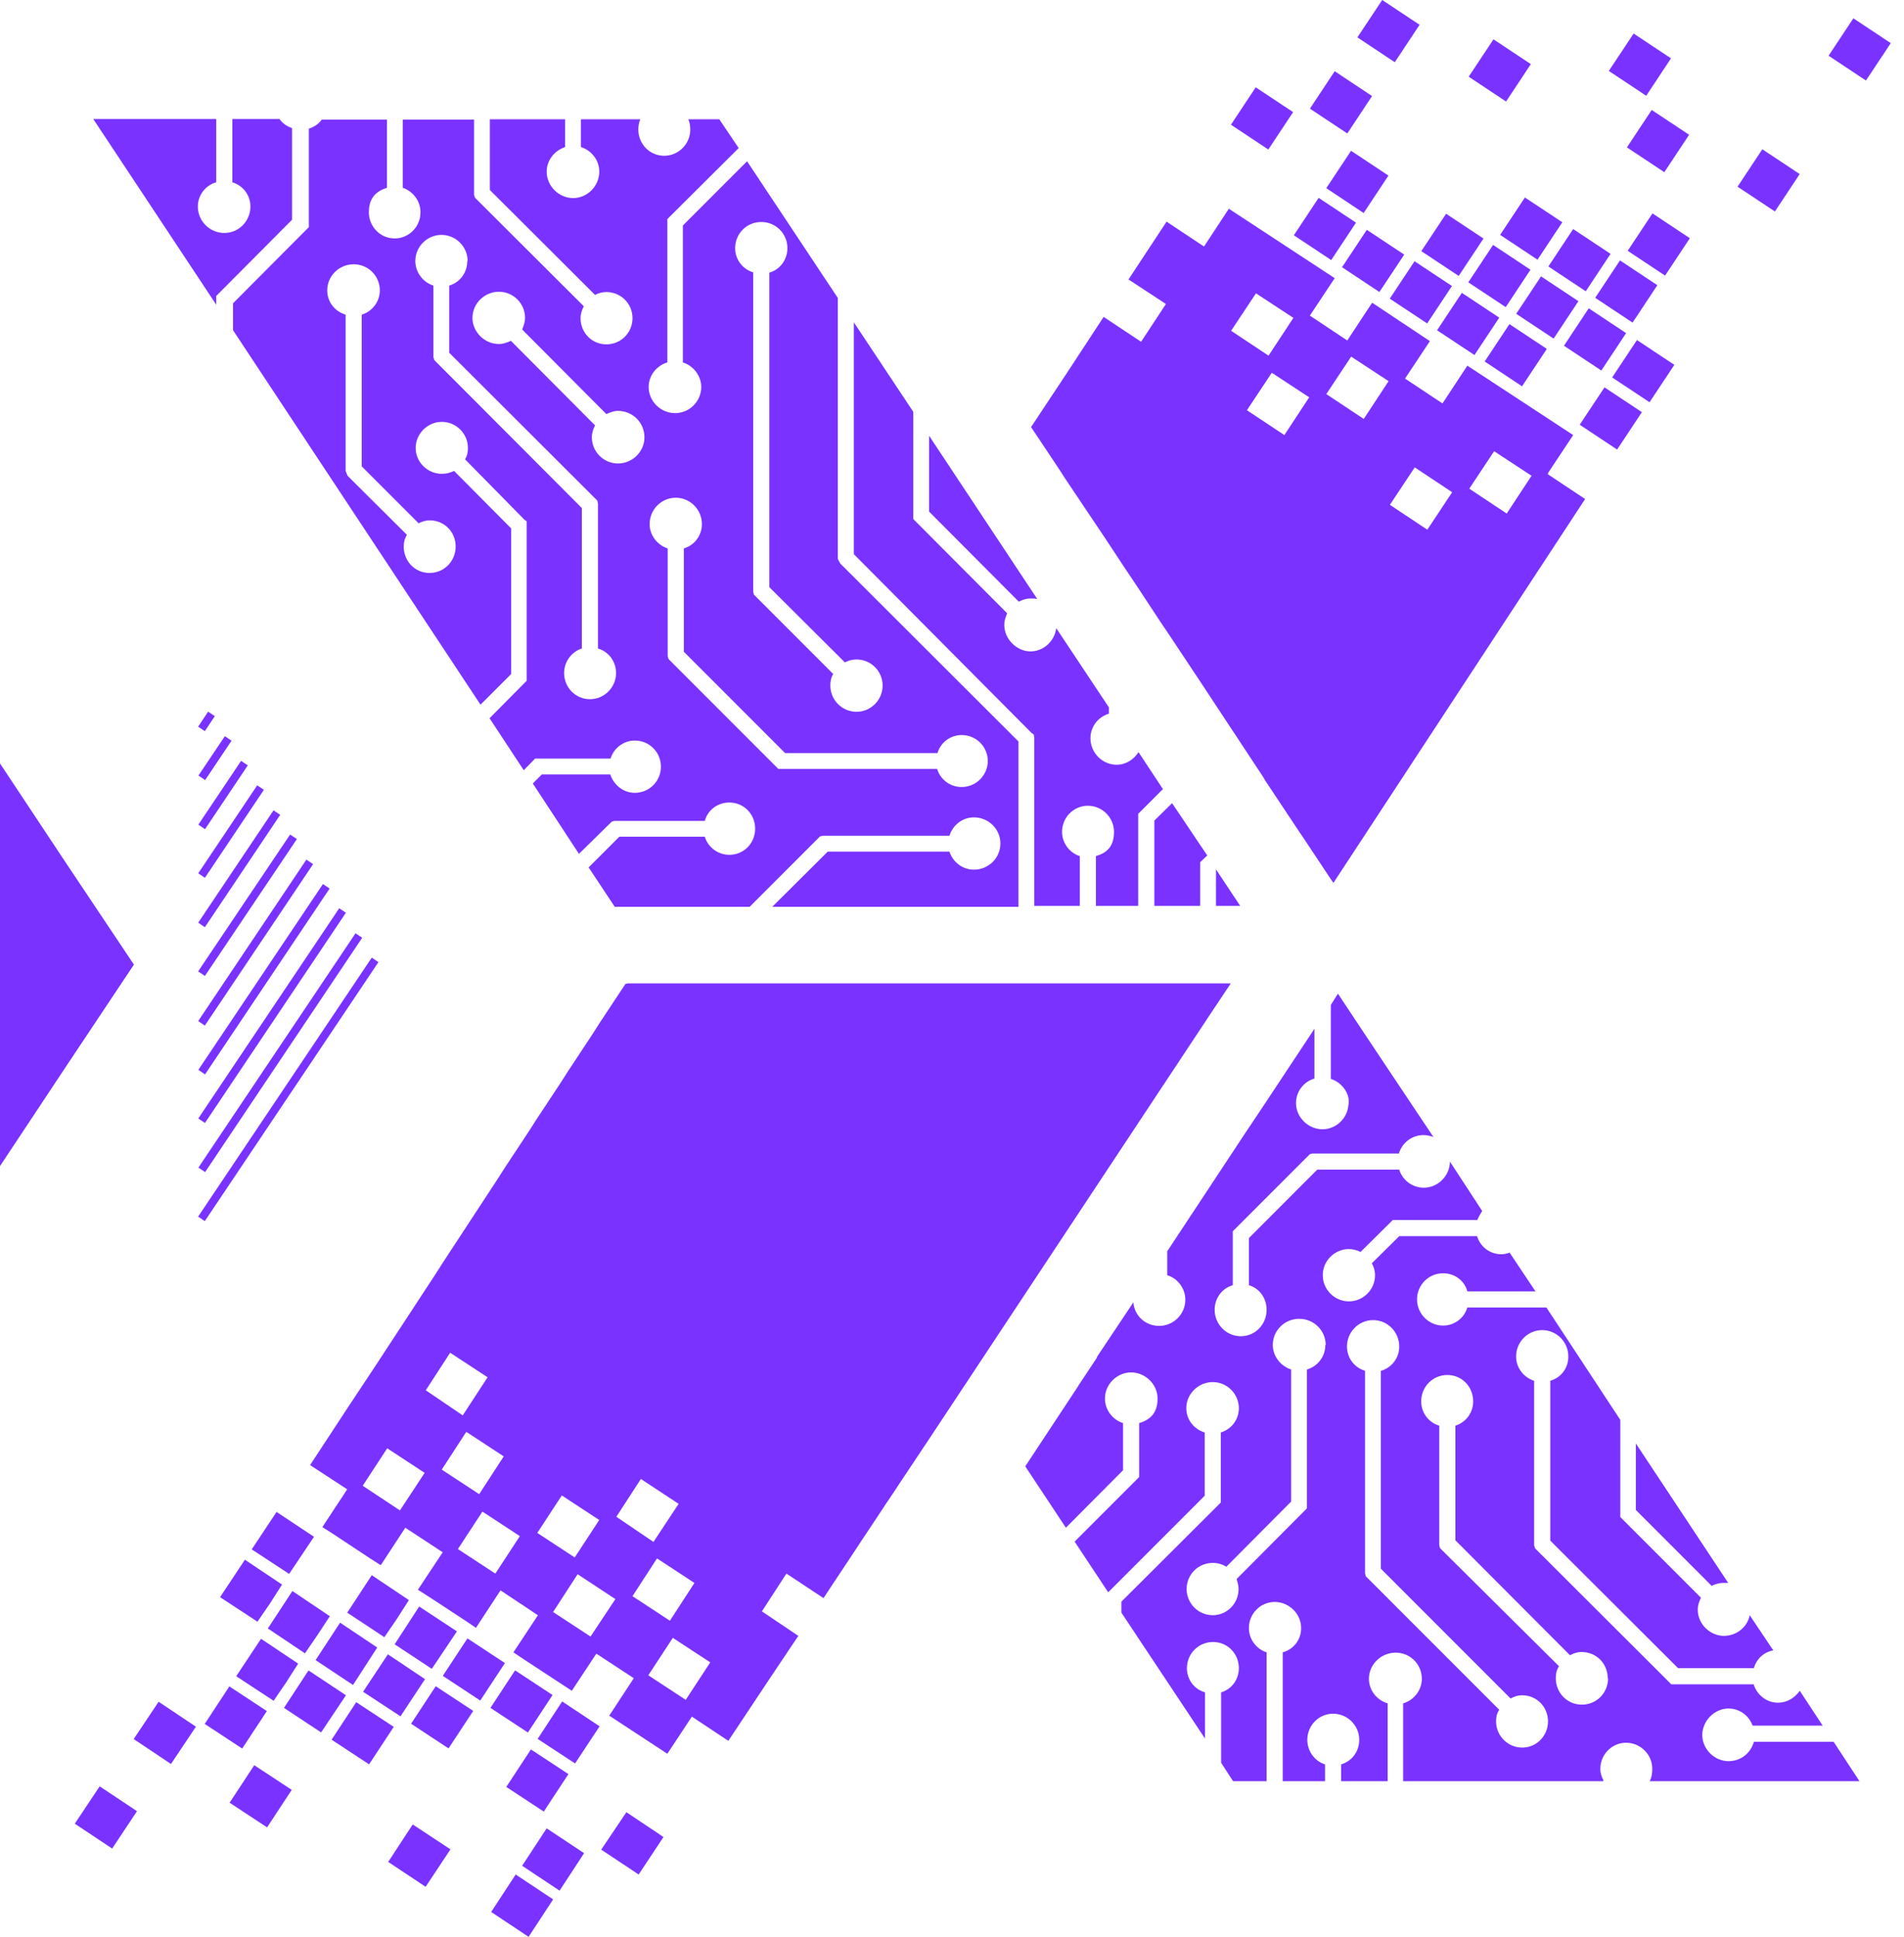 <svg width="59" height="60" viewBox="0 0 59 60" fill="none" xmlns="http://www.w3.org/2000/svg">
<path fill-rule="evenodd" clip-rule="evenodd" d="M0 29.875V23.645L2.07 26.765L4.15 29.875L2.07 32.995L0 36.115V29.875Z" fill="#7932FF"/>
<path d="M11.52 29.659L6.139 37.681L6.346 37.82L11.727 29.798L11.52 29.659Z" fill="#7932FF"/>
<path d="M11.017 28.904L6.148 36.162L6.356 36.301L11.224 29.043L11.017 28.904Z" fill="#7932FF"/>
<path d="M10.511 28.13L6.144 34.641L6.351 34.78L10.718 28.269L10.511 28.13Z" fill="#7932FF"/>
<path d="M10.007 27.38L6.146 33.135L6.354 33.275L10.214 27.519L10.007 27.38Z" fill="#7932FF"/>
<path d="M9.494 26.624L6.141 31.624L6.348 31.763L9.702 26.764L9.494 26.624Z" fill="#7932FF"/>
<path d="M6.35 30.226L6.14 30.086L6.24 29.936L8.99 25.846L9.2 25.986L6.35 30.226Z" fill="#7932FF"/>
<path d="M8.476 25.097L6.142 28.577L6.349 28.716L8.683 25.236L8.476 25.097Z" fill="#7932FF"/>
<path d="M7.97 24.323L6.143 27.047L6.35 27.186L8.177 24.462L7.97 24.323Z" fill="#7932FF"/>
<path d="M7.471 23.565L6.146 25.541L6.353 25.681L7.679 23.704L7.471 23.565Z" fill="#7932FF"/>
<path d="M6.968 22.8L6.149 24.02L6.357 24.16L7.176 22.939L6.968 22.8Z" fill="#7932FF"/>
<path d="M6.449 22.041L6.139 22.507L6.347 22.645L6.657 22.18L6.449 22.041Z" fill="#7932FF"/>
<path d="M19.379 30.476L18.559 31.716L18.349 32.046L17.589 33.196L17.379 33.526L16.619 34.676L16.409 35.006L15.649 36.156L15.439 36.486L14.679 37.646L14.469 37.966L13.709 39.126L13.499 39.456L12.739 40.616L12.529 40.936L11.769 42.096L11.559 42.416L10.789 43.576L9.609 45.376L10.759 46.126L9.989 47.296L10.319 47.506L11.469 48.266L11.799 48.476L12.559 47.316L13.719 48.076L12.949 49.236L13.279 49.446L14.439 50.206L14.749 50.416L15.509 49.256L16.669 50.026L15.909 51.176L16.239 51.396L17.399 52.156L17.719 52.366L18.479 51.216L19.639 51.976L18.879 53.136L19.199 53.346L20.359 54.106L20.679 54.316L21.439 53.166L22.569 53.916L23.759 52.126L24.529 50.976L24.739 50.666L23.609 49.906L24.369 48.736L25.519 49.496L25.729 49.176L26.499 48.016L26.709 47.696L27.189 46.976L27.479 46.536L27.689 46.226L27.919 45.876L28.659 44.766L28.799 44.556L37.479 31.446L38.139 30.456H19.449L19.379 30.476ZM12.389 46.776L11.239 46.016L11.999 44.856L13.159 45.616L12.389 46.786V46.776ZM13.189 43.066L13.949 41.896L15.109 42.656L14.339 43.836L13.189 43.056V43.066ZM14.449 44.346L15.609 45.106L14.849 46.276L13.689 45.516L14.449 44.346ZM15.349 48.736L14.189 47.976L14.949 46.816L16.109 47.576L15.349 48.736ZM17.409 46.316L18.569 47.076L17.809 48.236L16.649 47.476L17.409 46.316ZM18.299 50.686L17.139 49.926L17.899 48.756L19.069 49.526L18.299 50.686ZM19.099 46.976L19.859 45.806L21.029 46.576L20.249 47.756L19.099 46.976ZM20.359 48.266L21.519 49.026L20.759 50.196L19.599 49.436L20.359 48.266ZM21.249 52.646L20.089 51.886L20.849 50.726L22.009 51.486L21.249 52.646Z" fill="#7932FF"/>
<path d="M53.559 49.035L50.69 44.705V46.765L53.039 49.115C53.169 49.055 53.279 49.025 53.4 49.025C53.459 49.025 53.51 49.025 53.55 49.025L53.559 49.035ZM41.069 41.655C41.069 42.005 40.84 42.315 40.499 42.415V46.715L38.319 48.905C38.34 48.985 38.38 49.085 38.38 49.215C38.38 49.655 38.029 50.025 37.58 50.025C37.13 50.025 36.77 49.655 36.77 49.215C36.77 48.765 37.13 48.405 37.58 48.405C37.73 48.405 37.88 48.445 37.999 48.525L40.01 46.505V42.415C39.69 42.315 39.44 42.005 39.44 41.655C39.44 41.205 39.809 40.845 40.26 40.845C40.709 40.845 41.08 41.205 41.08 41.655H41.069ZM42.789 42.455V48.585L46.809 52.605C46.919 52.545 47.029 52.505 47.169 52.505C47.62 52.505 47.969 52.865 47.969 53.315C47.969 53.755 47.62 54.125 47.169 54.125C46.719 54.125 46.359 53.755 46.359 53.315C46.359 53.185 46.38 53.065 46.459 52.955L42.319 48.815L42.3 48.725V42.455C41.959 42.355 41.739 42.045 41.739 41.705C41.739 41.245 42.109 40.885 42.55 40.885C42.989 40.885 43.359 41.245 43.359 41.705C43.359 42.055 43.13 42.355 42.8 42.455H42.789ZM49.83 51.975C49.83 52.425 49.48 52.795 49.02 52.795C48.559 52.795 48.209 52.425 48.209 51.975C48.209 51.845 48.23 51.725 48.309 51.605L44.62 47.945L44.599 47.855V44.155C44.26 44.055 44.039 43.745 44.039 43.405C44.039 42.945 44.4 42.585 44.849 42.585C45.3 42.585 45.65 42.945 45.65 43.405C45.65 43.755 45.419 44.055 45.099 44.155V47.705L48.65 51.265C48.76 51.205 48.87 51.165 49.01 51.165C49.469 51.165 49.819 51.525 49.819 51.975H49.83ZM41.789 34.185C41.789 34.235 41.77 34.305 41.76 34.365C41.669 34.715 41.349 34.975 40.98 34.975C40.539 34.975 40.16 34.605 40.16 34.165C40.16 33.815 40.389 33.505 40.73 33.405V31.865L39.2 34.175L38.559 35.135L36.169 38.755V39.495C36.499 39.595 36.73 39.905 36.73 40.255C36.73 40.695 36.37 41.065 35.919 41.065C35.489 41.065 35.15 40.745 35.12 40.335L33.999 42.015L33.98 42.065L33.429 42.895L33.4 42.945L31.77 45.415L33.029 47.315L34.8 45.535V44.075C34.48 43.975 34.239 43.665 34.239 43.315C34.239 42.865 34.62 42.505 35.05 42.505C35.48 42.505 35.87 42.865 35.87 43.315C35.87 43.765 35.639 43.975 35.3 44.075V45.745L33.3 47.745L34.34 49.315L37.33 46.325V44.365C36.989 44.265 36.76 43.955 36.76 43.615C36.76 43.165 37.139 42.805 37.58 42.805C38.02 42.805 38.389 43.165 38.389 43.615C38.389 43.965 38.16 44.265 37.83 44.365V46.535L34.749 49.605V49.945L37.34 53.845V52.415C36.999 52.315 36.779 52.015 36.779 51.665C36.779 51.215 37.139 50.855 37.59 50.855C38.039 50.855 38.389 51.215 38.389 51.665C38.389 52.015 38.169 52.315 37.84 52.415V54.595L38.209 55.165H39.249V51.175C38.929 51.075 38.7 50.765 38.7 50.425C38.7 49.975 39.059 49.615 39.499 49.615C39.94 49.615 40.319 49.975 40.319 50.425C40.319 50.775 40.099 51.075 39.749 51.175V55.165H41.059V54.645C40.739 54.545 40.51 54.235 40.51 53.885C40.51 53.435 40.87 53.075 41.309 53.075C41.749 53.075 42.12 53.435 42.12 53.885C42.12 54.235 41.9 54.545 41.559 54.645V55.165H42.999V52.755C42.66 52.655 42.419 52.345 42.419 51.995C42.419 51.545 42.8 51.185 43.249 51.185C43.7 51.185 44.059 51.545 44.059 51.995C44.059 52.345 43.819 52.655 43.48 52.755V55.165H49.669L49.69 55.145C49.63 55.035 49.59 54.915 49.59 54.785C49.59 54.335 49.95 53.975 50.389 53.975C50.83 53.975 51.2 54.335 51.2 54.785C51.2 54.915 51.179 55.055 51.12 55.165H57.62L56.819 53.945H54.349C54.249 54.295 53.95 54.545 53.559 54.545C53.13 54.545 52.749 54.175 52.749 53.735C52.749 53.295 53.13 52.915 53.559 52.915C53.9 52.915 54.19 53.125 54.309 53.445H56.48L55.77 52.365C55.62 52.585 55.37 52.735 55.099 52.735C54.749 52.735 54.45 52.505 54.34 52.165H51.789L47.569 47.955L47.539 47.865V42.765C47.219 42.665 46.98 42.365 46.98 42.015C46.98 41.555 47.349 41.195 47.789 41.195C48.23 41.195 48.599 41.555 48.599 42.015C48.599 42.365 48.38 42.665 48.039 42.765V47.715L51.999 51.665H54.349C54.429 51.375 54.66 51.165 54.95 51.115L54.219 50.025C54.15 50.385 53.819 50.665 53.419 50.665C52.989 50.665 52.609 50.295 52.609 49.855C52.609 49.725 52.65 49.595 52.709 49.485L50.209 46.985V43.975L47.919 40.495H45.469C45.37 40.825 45.069 41.055 44.719 41.055C44.27 41.055 43.91 40.685 43.91 40.245C43.91 39.795 44.27 39.435 44.719 39.435C45.069 39.435 45.38 39.655 45.469 39.995H47.58L46.779 38.795C46.7 38.825 46.62 38.845 46.52 38.845C46.169 38.845 45.87 38.615 45.77 38.285H43.359L42.51 39.125C42.569 39.235 42.609 39.355 42.609 39.495C42.609 39.935 42.249 40.305 41.8 40.305C41.349 40.305 40.989 39.935 40.989 39.495C40.989 39.045 41.359 38.685 41.8 38.685C41.91 38.685 42.05 38.715 42.16 38.775L43.16 37.785H45.779C45.819 37.685 45.88 37.585 45.929 37.505L44.929 35.975C44.929 36.415 44.559 36.785 44.12 36.785C43.77 36.785 43.459 36.555 43.359 36.225H40.819L38.7 38.345V39.805C39.039 39.905 39.249 40.215 39.249 40.565C39.249 41.015 38.9 41.385 38.45 41.385C37.999 41.385 37.639 41.015 37.639 40.565C37.639 40.215 37.859 39.905 38.2 39.805V38.135L40.59 35.745L40.669 35.725H43.349C43.45 35.385 43.76 35.155 44.109 35.155C44.209 35.155 44.319 35.175 44.419 35.215L42.809 32.805L42.309 32.055L41.459 30.775L41.239 31.125V33.415C41.52 33.505 41.739 33.745 41.789 34.025C41.789 34.065 41.8 34.155 41.789 34.205V34.185Z" fill="#7932FF"/>
<path d="M7.8 47.986L8.57 46.826L9.73 47.596L8.96 48.746L7.8 47.986Z" fill="#7932FF"/>
<path d="M10.76 49.946L11.52 48.786L12.67 49.556L12.3 50.136L11.91 50.706L10.76 49.946Z" fill="#7932FF"/>
<path d="M12.229 50.926L12.989 49.756L14.159 50.526L13.38 51.686L12.229 50.926Z" fill="#7932FF"/>
<path d="M14.485 50.743L13.721 51.904L14.882 52.668L15.646 51.507L14.485 50.743Z" fill="#7932FF"/>
<path d="M15.961 51.733L15.197 52.895L16.358 53.658L17.122 52.497L15.961 51.733Z" fill="#7932FF"/>
<path d="M16.66 53.856L17.42 52.696L18.58 53.466L17.82 54.616L16.66 53.856Z" fill="#7932FF"/>
<path d="M6.819 49.466L7.589 48.306L8.739 49.076L8.369 49.656L7.979 50.226L6.819 49.466Z" fill="#7932FF"/>
<path d="M8.3 50.436L9.06 49.276L10.22 50.056L9.84 50.636L9.45 51.206L8.3 50.436Z" fill="#7932FF"/>
<path d="M9.779 51.416L10.539 50.256L11.689 51.026L10.939 52.186L9.779 51.416Z" fill="#7932FF"/>
<path d="M11.25 52.396L12.02 51.236L13.17 52.006L12.41 53.156L11.25 52.396Z" fill="#7932FF"/>
<path d="M13.502 52.225L12.738 53.386L13.899 54.15L14.664 52.989L13.502 52.225Z" fill="#7932FF"/>
<path d="M12.029 57.666L12.789 56.506L13.959 57.276L13.189 58.436L12.029 57.666Z" fill="#7932FF"/>
<path d="M16.452 54.182L15.688 55.343L16.85 56.107L17.614 54.946L16.452 54.182Z" fill="#7932FF"/>
<path d="M18.63 57.285L19.41 56.126L20.56 56.895L19.79 58.056L18.63 57.285Z" fill="#7932FF"/>
<path d="M15.22 59.216L15.98 58.056L17.14 58.826L16.38 59.986L15.22 59.216Z" fill="#7932FF"/>
<path d="M4.915 52.705L4.143 53.861L5.298 54.633L6.071 53.478L4.915 52.705Z" fill="#7932FF"/>
<path d="M3.088 55.325L2.318 56.482L3.476 57.252L4.245 56.094L3.088 55.325Z" fill="#7932FF"/>
<path d="M7.107 52.23L6.344 53.392L7.505 54.155L8.269 52.994L7.107 52.23Z" fill="#7932FF"/>
<path d="M7.879 54.671L7.115 55.832L8.276 56.596L9.04 55.435L7.879 54.671Z" fill="#7932FF"/>
<path d="M16.18 57.785L16.94 56.626L18.1 57.395L17.34 58.556L16.18 57.785Z" fill="#7932FF"/>
<path d="M7.319 51.915L8.089 50.755L9.239 51.525L8.869 52.105L8.479 52.675L7.319 51.915Z" fill="#7932FF"/>
<path d="M8.8 52.895L9.56 51.735L10.72 52.505L9.95 53.655L8.8 52.895Z" fill="#7932FF"/>
<path d="M11.039 52.719L10.275 53.88L11.437 54.644L12.201 53.483L11.039 52.719Z" fill="#7932FF"/>
<path d="M49.719 11.997L48.951 13.155L50.11 13.923L50.878 12.765L49.719 11.997Z" fill="#7932FF"/>
<path d="M46.774 10.038L46.006 11.196L47.164 11.964L47.932 10.806L46.774 10.038Z" fill="#7932FF"/>
<path d="M45.299 9.07L44.531 10.229L45.69 10.996L46.458 9.838L45.299 9.07Z" fill="#7932FF"/>
<path d="M43.833 8.091L43.065 9.25L44.224 10.017L44.992 8.858L43.833 8.091Z" fill="#7932FF"/>
<path d="M42.354 7.118L41.586 8.276L42.744 9.044L43.513 7.886L42.354 7.118Z" fill="#7932FF"/>
<path d="M40.861 6.128L40.093 7.287L41.251 8.055L42.019 6.896L40.861 6.128Z" fill="#7932FF"/>
<path d="M50.725 10.532L49.957 11.69L51.115 12.458L51.884 11.3L50.725 10.532Z" fill="#7932FF"/>
<path d="M49.231 9.549L48.463 10.708L49.621 11.476L50.389 10.317L49.231 9.549Z" fill="#7932FF"/>
<path d="M47.752 8.56L46.984 9.719L48.143 10.487L48.911 9.328L47.752 8.56Z" fill="#7932FF"/>
<path d="M46.267 7.586L45.499 8.744L46.658 9.512L47.426 8.354L46.267 7.586Z" fill="#7932FF"/>
<path d="M44.811 6.62L44.043 7.778L45.201 8.546L45.97 7.388L44.811 6.62Z" fill="#7932FF"/>
<path d="M46.279 1.218L45.511 2.376L46.669 3.144L47.437 1.986L46.279 1.218Z" fill="#7932FF"/>
<path d="M41.866 4.67L41.098 5.828L42.256 6.597L43.024 5.438L41.866 4.67Z" fill="#7932FF"/>
<path d="M38.912 2.704L38.144 3.863L39.302 4.631L40.07 3.473L38.912 2.704Z" fill="#7932FF"/>
<path d="M41.359 2.206L40.591 3.365L41.749 4.133L42.517 2.975L41.359 2.206Z" fill="#7932FF"/>
<path d="M42.831 -9.36322e-05L42.062 1.158L43.221 1.927L43.989 0.768L42.831 -9.36322e-05Z" fill="#7932FF"/>
<path d="M54.61 4.623L53.842 5.782L55 6.55L55.768 5.391L54.61 4.623Z" fill="#7932FF"/>
<path d="M50.199 8.065L49.431 9.224L50.589 9.992L51.357 8.833L50.199 8.065Z" fill="#7932FF"/>
<path d="M48.748 7.094L47.98 8.253L49.139 9.021L49.907 7.862L48.748 7.094Z" fill="#7932FF"/>
<path d="M47.253 6.116L46.485 7.275L47.644 8.043L48.412 6.884L47.253 6.116Z" fill="#7932FF"/>
<path d="M57.431 0.567L56.663 1.726L57.821 2.494L58.59 1.336L57.431 0.567Z" fill="#7932FF"/>
<path d="M51.206 6.609L50.438 7.768L51.596 8.536L52.364 7.378L51.206 6.609Z" fill="#7932FF"/>
<path d="M51.182 3.406L50.414 4.565L51.573 5.333L52.341 4.174L51.182 3.406Z" fill="#7932FF"/>
<path d="M50.622 1.039L49.853 2.197L51.012 2.966L51.78 1.807L50.622 1.039Z" fill="#7932FF"/>
<path d="M9.05 6.806V3.966C8.89 3.916 8.75 3.816 8.66 3.686H7.2V5.646C7.53 5.746 7.76 6.046 7.76 6.396C7.76 6.846 7.4 7.216 6.95 7.216C6.5 7.216 6.13 6.846 6.13 6.396C6.13 6.046 6.37 5.736 6.7 5.646V3.686H2.89L6.7 9.436V9.166L9.05 6.806Z" fill="#7932FF"/>
<path d="M32.15 18.565L28.79 13.495V15.845L31.57 18.635C31.68 18.575 31.81 18.535 31.93 18.535C32.02 18.535 32.07 18.535 32.15 18.555V18.565ZM12.96 16.215C13.06 16.155 13.2 16.115 13.31 16.115C13.77 16.115 14.12 16.475 14.12 16.925C14.12 17.375 13.77 17.745 13.31 17.745C12.85 17.745 12.51 17.375 12.51 16.925C12.51 16.795 12.54 16.675 12.61 16.565L10.77 14.735L10.75 14.685L10.71 14.585V9.745C10.37 9.645 10.14 9.345 10.14 8.995C10.14 8.545 10.51 8.185 10.96 8.185C11.41 8.185 11.77 8.545 11.77 8.995C11.77 9.335 11.54 9.645 11.21 9.745V14.445L12.97 16.205L12.96 16.215ZM14.48 8.085C14.48 8.435 14.26 8.745 13.92 8.845V10.925L18.51 15.505L18.53 15.605V20.085C18.87 20.185 19.09 20.495 19.09 20.845C19.09 21.285 18.73 21.655 18.28 21.655C17.83 21.655 17.48 21.285 17.48 20.845C17.48 20.495 17.71 20.185 18.03 20.085V15.735L13.46 11.155L13.43 11.065V8.845C13.11 8.745 12.87 8.435 12.87 8.085C12.87 7.635 13.24 7.275 13.68 7.275C14.12 7.275 14.49 7.635 14.49 8.085H14.48ZM19.97 13.545C19.97 13.985 19.6 14.355 19.15 14.355C18.7 14.355 18.34 13.985 18.34 13.545C18.34 13.415 18.38 13.285 18.44 13.175L15.83 10.555C15.71 10.615 15.58 10.655 15.46 10.655C15.02 10.655 14.64 10.285 14.64 9.845C14.64 9.395 15.02 9.035 15.46 9.035C15.9 9.035 16.27 9.395 16.27 9.845C16.27 9.965 16.23 10.085 16.18 10.205L18.79 12.825C18.92 12.765 19.03 12.725 19.15 12.725C19.6 12.725 19.97 13.085 19.97 13.545ZM27.35 21.235C27.35 21.675 26.99 22.045 26.54 22.045C26.09 22.045 25.73 21.675 25.73 21.235C25.73 21.105 25.75 20.985 25.82 20.875L23.36 18.415L23.34 18.325V8.435C23 8.335 22.78 8.025 22.78 7.685C22.78 7.235 23.14 6.875 23.59 6.875C24.04 6.875 24.4 7.235 24.4 7.685C24.4 8.035 24.18 8.345 23.84 8.445V18.185L26.18 20.515C26.3 20.455 26.41 20.425 26.54 20.425C26.99 20.425 27.35 20.785 27.35 21.235ZM30.61 23.565C30.61 24.005 30.25 24.375 29.8 24.375C29.44 24.375 29.14 24.145 29.04 23.815H24.12L20.72 20.415L20.69 20.325V16.985C20.37 16.885 20.13 16.575 20.13 16.235C20.13 15.775 20.5 15.415 20.94 15.415C21.38 15.415 21.75 15.775 21.75 16.235C21.75 16.575 21.53 16.885 21.19 16.985V20.185L24.33 23.325H29.05C29.15 22.985 29.46 22.765 29.8 22.765C30.25 22.765 30.61 23.125 30.61 23.575V23.565ZM38.43 28.055L37.68 26.925V28.055H38.43ZM37.41 26.495L36.32 24.875L35.77 25.415V28.055H37.19V26.705L37.41 26.495ZM36.04 24.445L35.28 23.295C35.13 23.525 34.89 23.685 34.6 23.685C34.16 23.685 33.79 23.315 33.79 22.865C33.79 22.515 34.02 22.205 34.36 22.105V21.905L32.73 19.455C32.68 19.855 32.34 20.175 31.93 20.175C31.52 20.175 31.12 19.805 31.12 19.355C31.12 19.225 31.16 19.105 31.21 18.995L28.3 16.075V12.755L26.46 9.985V17.165L31.97 22.705L32.03 22.745L32.05 22.835V28.055H33.46V26.515C33.14 26.415 32.91 26.105 32.91 25.765C32.91 25.315 33.27 24.955 33.71 24.955C34.15 24.955 34.52 25.315 34.52 25.765C34.52 26.215 34.3 26.415 33.96 26.515V28.055H35.27V25.205L36.03 24.445H36.04ZM31.56 28.055V22.965L26.04 17.455L26.01 17.405L25.96 17.305V9.225L23.15 4.995L21.16 6.985V11.225C21.48 11.325 21.73 11.635 21.73 11.985C21.73 12.425 21.37 12.795 20.92 12.795C20.47 12.795 20.1 12.425 20.1 11.985C20.1 11.635 20.34 11.325 20.68 11.225V6.785L22.89 4.585L22.29 3.695H21.33C21.37 3.785 21.39 3.895 21.39 4.015C21.39 4.455 21.03 4.825 20.58 4.825C20.13 4.825 19.78 4.455 19.78 4.015C19.78 3.895 19.8 3.795 19.84 3.695H18V4.555C18.33 4.655 18.57 4.965 18.57 5.315C18.57 5.765 18.2 6.135 17.76 6.135C17.32 6.135 16.94 5.765 16.94 5.315C16.94 4.965 17.18 4.665 17.51 4.555V3.695H15.18V5.885L18.44 9.135C18.54 9.075 18.68 9.045 18.79 9.045C19.24 9.045 19.6 9.405 19.6 9.855C19.6 10.305 19.24 10.665 18.79 10.665C18.34 10.665 17.99 10.305 17.99 9.855C17.99 9.725 18.03 9.605 18.09 9.485L14.72 6.125L14.69 6.035V3.705H12.48V5.815C12.8 5.925 13.03 6.225 13.03 6.575C13.03 7.015 12.68 7.385 12.23 7.385C11.78 7.385 11.43 7.015 11.43 6.575C11.43 6.135 11.65 5.925 11.99 5.815V3.705H9.97C9.88 3.835 9.73 3.935 9.57 3.985V7.035L7.22 9.395V10.225L14.89 21.825L15.84 20.875V16.365L14.07 14.585C13.94 14.645 13.83 14.675 13.69 14.675C13.25 14.675 12.88 14.315 12.88 13.875C12.88 13.435 13.25 13.065 13.69 13.065C14.13 13.065 14.5 13.425 14.5 13.875C14.5 13.995 14.48 14.115 14.41 14.225L16.25 16.095L16.32 16.145V16.235V21.085L15.17 22.245L16.23 23.855L16.58 23.495H18.92C19.02 23.165 19.33 22.935 19.67 22.935C20.12 22.935 20.48 23.295 20.48 23.745C20.48 24.195 20.12 24.555 19.67 24.555C19.32 24.555 19.02 24.315 18.91 23.985H16.79L16.51 24.265L17.37 25.575L17.94 26.445L18.96 25.445L19.04 25.425H21.84C21.93 25.085 22.24 24.855 22.6 24.855C23.05 24.855 23.4 25.215 23.4 25.665C23.4 26.115 23.05 26.475 22.6 26.475C22.25 26.475 21.94 26.245 21.84 25.915H19.19L18.24 26.865L19.05 28.085H23.23L25.41 25.905L25.5 25.885H29.42C29.53 25.545 29.83 25.315 30.18 25.315C30.63 25.315 31 25.675 31 26.125C31 26.575 30.63 26.935 30.18 26.935C29.83 26.935 29.53 26.705 29.42 26.375H25.65L23.93 28.085H31.56V28.055Z" fill="#7932FF"/>
<path d="M47.979 14.635L48.749 13.475L48.429 13.265L47.269 12.505L46.949 12.295L45.789 11.535L45.469 11.325L44.699 12.495L43.539 11.725L44.309 10.565L42.519 9.375L41.749 10.545L40.589 9.775L41.359 8.615L41.039 8.405L39.879 7.645L39.559 7.435L38.399 6.675L38.079 6.465L37.309 7.635L36.149 6.865L34.969 8.655L36.129 9.415L35.359 10.585L34.199 9.815L33.989 10.135L33.229 11.295L33.019 11.615L32.249 12.775L32.039 13.095L31.949 13.225L32.789 14.485L33.009 14.825L33.699 15.855L34.249 16.675L34.909 17.675L35.139 18.015L35.969 19.275L36.199 19.615L36.219 19.645L37.269 21.225L38.099 22.485L38.319 22.815L38.449 23.015L39.149 24.075L39.199 24.165L39.379 24.435L40.209 25.685L40.439 26.025L41.229 27.215L41.319 27.345L49.119 15.455L47.959 14.685L47.979 14.635ZM44.229 16.405L43.069 15.635L43.839 14.475L44.999 15.245L44.229 16.405ZM39.799 13.475L38.639 12.705L39.409 11.545L40.569 12.305L39.799 13.475ZM45.529 15.135L46.299 13.975L47.459 14.735L46.689 15.905L45.529 15.135ZM39.309 11.015L38.149 10.245L38.919 9.085L40.079 9.845L39.309 11.015ZM41.869 11.045L43.029 11.805L42.259 12.975L41.099 12.205L41.869 11.045Z" fill="#7932FF"/>
</svg>
